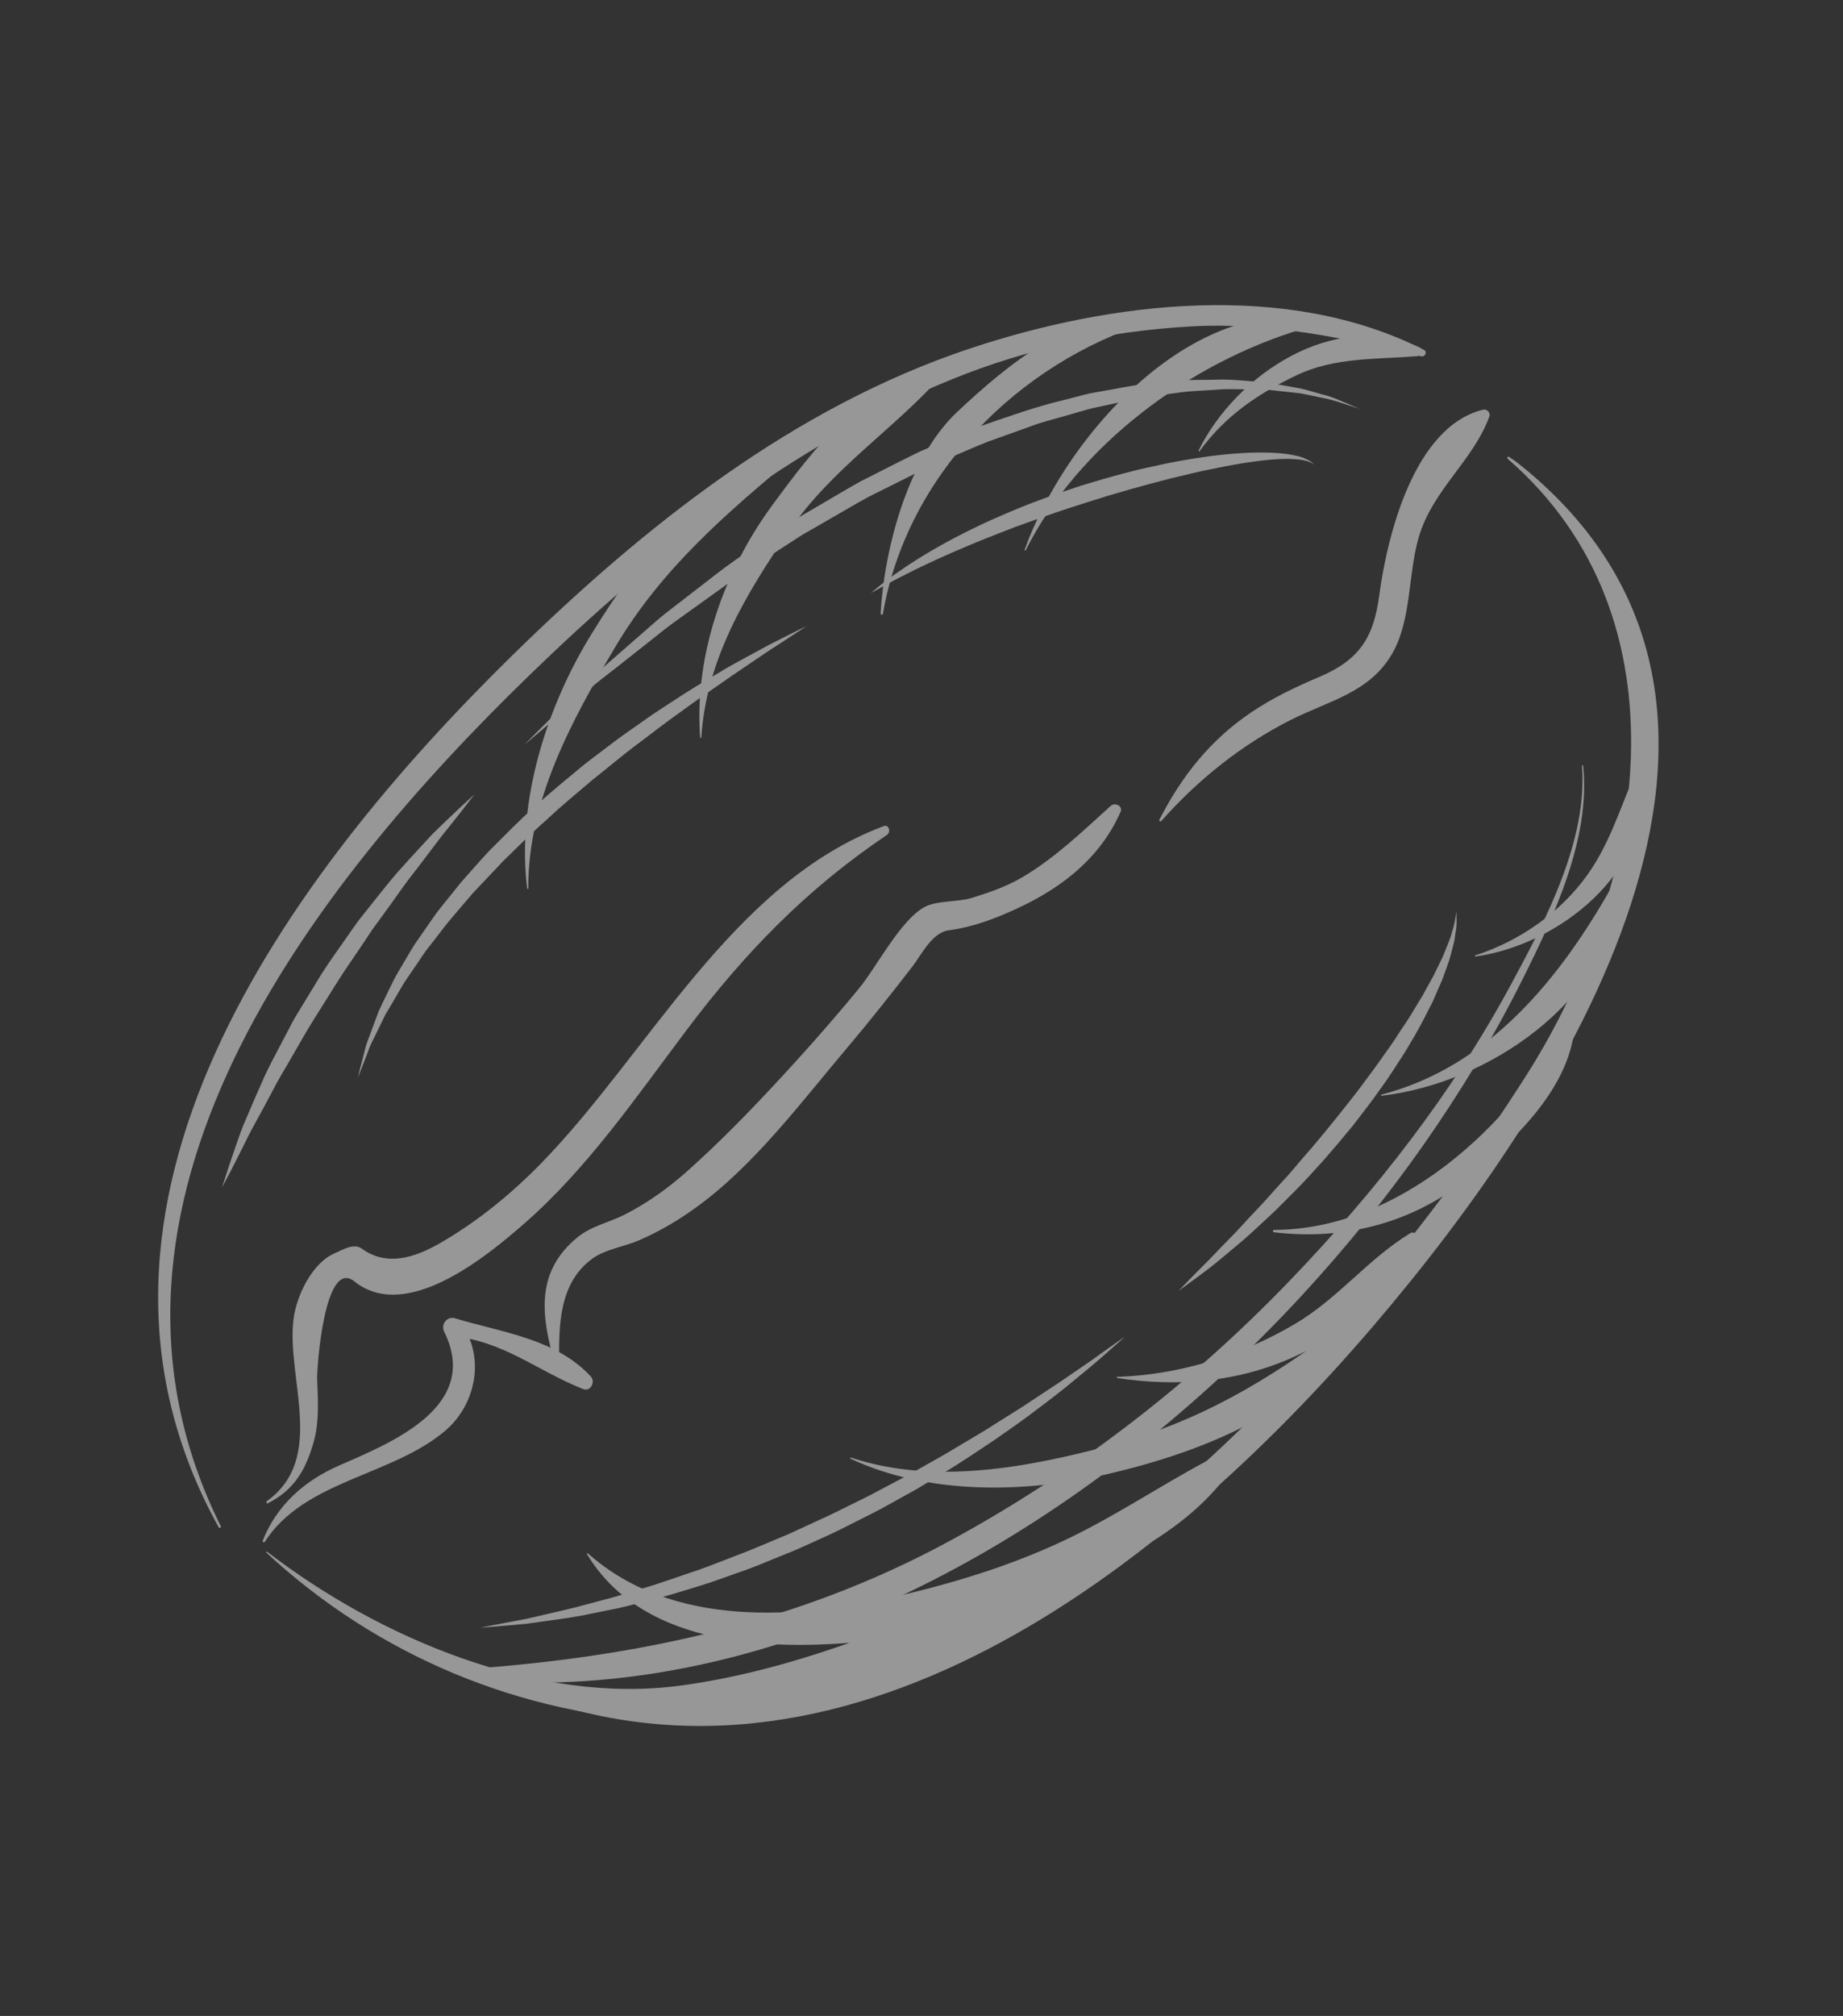 <svg width="171" height="187" viewBox="0 0 171 187" fill="none" xmlns="http://www.w3.org/2000/svg">
<rect x="0" y="0" width="171" height="187" fill="#333333" stroke="none"/>
<g style="mix-blend-mode:overlay" opacity="0.49">
<path d="M139.877 42.548C157.085 57.473 152.562 82.461 141.715 99.596C136.738 107.458 131.098 114.893 125.036 121.946C105.962 144.151 78.337 165.52 47.443 155.495C46.758 155.271 46.488 156.279 47.126 156.539C78.09 169.274 108.179 145.463 127.327 123.109C144.955 102.528 169.06 65.754 141.144 43.204C140.78 42.911 140.404 42.636 140.013 42.379C139.913 42.309 139.786 42.464 139.877 42.548" fill="white"/>
<path d="M24.57 143.014C28.239 137.321 36.265 136.946 41.258 132.76C44.303 130.209 45.06 125.573 42.588 122.519C42.372 123.004 42.154 123.489 41.937 123.974C46.542 124.28 49.992 127.245 54.105 128.851C54.796 129.122 55.274 128.178 54.819 127.687C51.558 124.157 46.577 123.608 42.216 122.285C41.477 122.061 40.883 122.857 41.209 123.522C44.643 130.468 36.369 133.802 31.464 135.941C28.241 137.347 25.672 139.633 24.373 142.926C24.324 143.044 24.507 143.111 24.57 143.014" fill="white"/>
<path d="M51.885 126.367C51.843 122.917 51.862 118.961 55.02 116.71C56.181 115.88 57.977 115.627 59.305 115.046C61.213 114.215 62.884 113.229 64.573 112.011C69.962 108.13 74.396 102.166 78.659 97.127C80.73 94.68 82.719 92.161 84.681 89.62C85.51 88.548 86.474 86.504 88.015 86.301C89.454 86.109 90.933 85.684 92.284 85.161C97.263 83.231 101.784 80.299 103.974 75.295C104.205 74.762 103.447 74.413 103.072 74.743C100.449 77.106 97.93 79.554 94.869 81.366C93.394 82.237 91.759 82.799 90.129 83.301C88.843 83.69 86.93 83.52 85.784 84.136C83.568 85.329 81.315 89.717 79.762 91.611C77.145 94.798 74.407 97.882 71.594 100.892C69.132 103.526 66.598 106.099 63.921 108.501C62.099 110.138 60.189 111.52 58.008 112.644C56.579 113.377 54.872 113.72 53.599 114.758C49.696 117.94 50.188 121.961 51.453 126.41C51.519 126.639 51.888 126.623 51.885 126.367" fill="white"/>
<path d="M107.741 76.168C111.125 72.344 115.195 69.081 119.758 66.783C123.372 64.96 127.191 64.235 129.264 60.468C130.964 57.368 130.655 53.16 131.639 49.825C132.932 45.417 136.71 42.716 138.189 38.625C138.316 38.272 137.955 37.918 137.607 38.003C131.189 39.573 128.703 49.725 127.965 55.275C127.464 59.028 126.196 61.169 122.505 62.75C120.238 63.716 118.185 64.673 116.129 66.054C112.295 68.633 109.665 71.965 107.572 76.032C107.519 76.135 107.654 76.264 107.741 76.168" fill="white"/>
<path d="M24.868 139.436C27.364 138.175 28.436 136.22 29.149 133.587C29.636 131.784 29.498 129.765 29.425 127.918C29.389 127.001 30.086 116.616 32.887 118.869C37.707 122.733 45.209 116.487 48.572 113.56C54.475 108.424 59.007 101.787 63.681 95.58C69.094 88.388 74.821 82.478 82.297 77.445C82.672 77.191 82.49 76.45 81.994 76.634C67.973 81.862 60.168 97.708 50.21 107.907C47.396 110.789 44.247 113.357 40.747 115.36C38.477 116.656 35.886 117.505 33.571 115.825C32.812 115.273 31.742 115.965 31.069 116.249C28.943 117.145 27.503 120.223 27.236 122.351C26.548 127.852 30.305 135.271 24.764 139.242C24.652 139.324 24.739 139.501 24.868 139.436" fill="white"/>
<path d="M20.486 141.572C5.694 111.909 28.862 82.266 49.199 62.556C60.661 51.452 73.427 41.254 88.31 35.189C95.352 32.32 102.922 30.703 110.501 30.28C117.815 29.869 124.799 31.364 131.859 33.051C132.204 33.136 132.474 32.636 132.124 32.46C119.41 25.984 103.064 27.975 90.002 32.327C73.593 37.784 59.714 48.852 47.526 60.802C26.859 81.065 3.801 111.923 20.294 141.677C20.363 141.799 20.548 141.697 20.486 141.572" fill="white"/>
<path d="M24.718 144.028C34.95 153.527 48.315 159.159 62.306 159.697C75.396 160.2 90.495 154.57 99.926 145.479C100.628 144.803 99.786 143.828 98.971 144.171C87.344 149.007 75.721 154.672 63.101 156.361C49.755 158.14 35.153 151.915 24.788 143.941C24.736 143.905 24.674 143.983 24.718 144.028Z" fill="white"/>
<path d="M54.459 144.157C59.812 153.039 72.273 153.19 81.347 152.137C87.775 151.385 94.029 149.218 99.922 146.607C105.549 144.116 111.355 140.909 114.708 135.585C115.1 134.973 114.384 134.286 113.769 134.592C109.049 136.92 104.694 139.917 99.982 142.288C94.764 144.907 89.228 146.656 83.557 147.99C74.047 150.216 62.373 151.059 54.546 144.093C54.504 144.056 54.428 144.101 54.459 144.157" fill="white"/>
<path d="M78.91 135.308C86.063 138.662 94.953 138.513 102.504 136.796C110.415 134.994 121.235 131.205 125.276 123.501C125.544 122.982 124.955 122.559 124.516 122.891C117.804 127.978 111.273 131.879 103.03 134.08C95.38 136.122 86.668 137.779 78.956 135.207C78.898 135.187 78.855 135.283 78.91 135.308" fill="white"/>
<path d="M103.671 127.827C109.351 128.691 115.038 128.199 120.28 125.759C124.74 123.681 130.33 119.967 131.49 114.897C131.57 114.549 131.212 114.178 130.862 114.388C126.946 116.755 124.152 120.462 120.133 122.82C115.14 125.754 109.458 127.526 103.67 127.719C103.599 127.722 103.6 127.818 103.671 127.827" fill="white"/>
<path d="M118.21 114.304C124.779 115.103 131.204 113.41 136.343 109.188C140.584 105.706 145.75 100.844 146.12 95.007C146.145 94.633 145.593 94.455 145.41 94.794C140.159 104.583 129.735 114.049 118.221 114.088C118.075 114.087 118.073 114.289 118.21 114.304" fill="white"/>
<path d="M128.204 101.641C138.228 100.462 149.088 92.926 150.722 82.466C150.821 81.856 149.892 81.637 149.613 82.131C144.783 90.727 138.169 98.947 128.183 101.534C128.108 101.554 128.137 101.647 128.204 101.641" fill="white"/>
<path d="M146.784 71.033C147.307 77.977 143.412 85.352 140.239 91.243C134.801 101.356 127.61 110.541 119.664 118.799C110.332 128.501 99.43 136.89 87.552 143.241C74.185 150.384 59.92 153.514 44.943 154.706C44.184 154.77 44.113 155.848 44.9 155.908C74.016 158.042 101.881 140.682 120.883 120.068C128.918 111.347 135.92 101.52 141.236 90.904C144.164 85.062 147.599 77.758 146.891 71.025C146.885 70.958 146.78 70.974 146.784 71.033" fill="white"/>
<path d="M104.378 123.984C104.378 123.984 103.611 124.685 102.236 125.888C101.559 126.488 100.698 127.186 99.718 127.993C98.741 128.815 97.611 129.694 96.358 130.63C95.126 131.597 93.725 132.549 92.257 133.583C90.76 134.568 89.201 135.651 87.513 136.647C86.677 137.149 85.82 137.665 84.955 138.183C84.075 138.673 83.179 139.166 82.281 139.665C81.385 140.171 80.451 140.623 79.517 141.095C78.589 141.557 77.662 142.051 76.704 142.477C75.751 142.906 74.798 143.334 73.85 143.766C72.887 144.157 71.921 144.553 70.968 144.937C70.021 145.344 69.061 145.686 68.102 146.015C67.15 146.343 66.216 146.706 65.281 146.993C63.409 147.571 61.596 148.145 59.845 148.558C58.976 148.775 58.131 149.005 57.306 149.19C56.48 149.355 55.681 149.517 54.912 149.67C53.38 150.012 51.952 150.185 50.693 150.362C50.064 150.45 49.474 150.535 48.934 150.611C48.384 150.662 47.882 150.709 47.428 150.752C45.61 150.916 44.574 150.986 44.574 150.986C44.574 150.986 45.593 150.773 47.38 150.438C47.827 150.353 48.321 150.263 48.861 150.162C49.39 150.042 49.971 149.906 50.589 149.761C51.817 149.472 53.203 149.173 54.699 148.752C55.451 148.551 56.233 148.341 57.037 148.126C57.839 147.883 58.662 147.634 59.516 147.377C61.223 146.887 62.978 146.235 64.813 145.623C65.729 145.313 66.638 144.929 67.569 144.582C68.5 144.224 69.441 143.871 70.378 143.471C71.312 143.076 72.258 142.681 73.204 142.287C74.14 141.855 75.076 141.422 76.012 140.99C76.961 140.579 77.877 140.103 78.8 139.651C79.72 139.191 80.649 138.76 81.539 138.264C82.436 137.79 83.33 137.321 84.208 136.856C85.076 136.365 85.937 135.877 86.781 135.405C87.628 134.94 88.438 134.441 89.24 133.964C90.046 133.482 90.836 133.029 91.589 132.561C93.082 131.593 94.534 130.74 95.822 129.863C97.115 129.001 98.315 128.232 99.35 127.507C100.392 126.793 101.311 126.18 102.04 125.634C103.521 124.576 104.378 123.984 104.378 123.984" fill="white"/>
<path d="M135.129 84.537C135.129 84.537 135.136 84.713 135.139 85.038C135.146 85.367 135.177 85.842 135.059 86.454C135.003 86.759 134.982 87.115 134.892 87.47C134.796 87.834 134.694 88.22 134.587 88.636C134.488 89.061 134.31 89.48 134.162 89.935C134.001 90.389 133.837 90.872 133.61 91.352C133.401 91.835 133.186 92.34 132.955 92.861C132.7 93.369 132.432 93.888 132.158 94.429C131.608 95.503 130.967 96.601 130.276 97.722C129.564 98.823 128.843 99.983 128.022 101.086C127.239 102.223 126.359 103.317 125.513 104.43C124.627 105.514 123.724 106.582 122.816 107.615C121.889 108.637 120.988 109.648 120.054 110.571C119.135 111.502 118.248 112.401 117.356 113.208C116.468 114.018 115.652 114.805 114.84 115.462C114.04 116.144 113.301 116.753 112.642 117.288C111.979 117.821 111.373 118.253 110.887 118.621C109.907 119.339 109.34 119.749 109.34 119.749C109.34 119.749 109.826 119.247 110.675 118.371C111.105 117.946 111.625 117.419 112.219 116.821C112.803 116.205 113.461 115.517 114.191 114.782C114.925 114.049 115.66 113.195 116.486 112.337C117.313 111.487 118.121 110.529 118.999 109.58C119.889 108.645 120.707 107.579 121.616 106.578C122.496 105.548 123.37 104.476 124.231 103.403C125.077 102.322 125.957 101.26 126.741 100.156C127.559 99.07 128.334 97.992 129.066 96.934C129.45 96.412 129.761 95.861 130.117 95.354C130.462 94.835 130.803 94.332 131.097 93.822C131.401 93.318 131.702 92.83 131.989 92.354C132.258 91.867 132.515 91.399 132.764 90.946C133.028 90.5 133.222 90.053 133.432 89.634C133.628 89.207 133.859 88.819 133.996 88.428C134.308 87.655 134.595 86.981 134.739 86.403C134.933 85.835 135.006 85.356 135.053 85.033C135.104 84.713 135.129 84.537 135.129 84.537" fill="white"/>
<path d="M136.905 88.728C144.672 87.638 153.339 80.818 152.366 72.21C152.309 71.725 151.668 71.832 151.524 72.181C150.24 75.254 149.265 78.352 147.321 81.101C144.816 84.638 140.966 87.309 136.884 88.62C136.814 88.643 136.835 88.738 136.905 88.728" fill="white"/>
<path d="M49.016 82.416C48.975 74.281 53.013 66.893 57.045 60.081C61.437 52.663 67.489 47.525 73.991 42.113C74.365 41.801 74.001 41.153 73.543 41.276C65.305 43.525 59.161 51.896 54.901 58.78C50.698 65.57 47.919 74.383 48.91 82.424C48.919 82.487 49.02 82.475 49.016 82.416" fill="white"/>
<path d="M65.07 68.414C65.535 61.137 69.241 55.039 73.272 49.173C77.215 43.44 82.826 39.917 87.37 34.856C87.668 34.525 87.408 34.051 86.973 34.111C80.459 35.01 75.268 41.948 71.654 46.866C67.181 52.954 64.397 60.804 64.962 68.409C64.968 68.476 65.066 68.481 65.07 68.414" fill="white"/>
<path d="M81.92 56.944C84.111 44.123 94.429 33.669 106.72 29.851C107.135 29.721 107.088 29.135 106.648 29.097C99.904 28.471 93.408 33.886 88.806 38.215C84.239 42.507 82.05 50.879 81.705 56.909C81.698 57.032 81.899 57.066 81.92 56.944" fill="white"/>
<path d="M95.163 51.051C100.057 41.279 110.418 33.664 120.703 30.564C121.344 30.368 121.29 29.415 120.587 29.378C109.163 28.744 98.579 41.169 95.066 51.002C95.046 51.06 95.134 51.105 95.163 51.051Z" fill="white"/>
<path d="M44.024 73.68C44.024 73.68 43.607 74.221 42.879 75.173C42.508 75.639 42.056 76.211 41.537 76.865C41.007 77.5 40.442 78.254 39.834 79.066C39.22 79.881 38.556 80.763 37.838 81.677C37.139 82.608 36.454 83.63 35.697 84.649C35.325 85.159 34.944 85.682 34.559 86.21C34.195 86.756 33.827 87.307 33.46 87.857C32.723 88.97 31.928 90.068 31.22 91.217C30.5 92.365 29.78 93.513 29.074 94.637C28.359 95.763 27.735 96.922 27.091 98.012C26.464 99.118 25.806 100.156 25.284 101.202C24.746 102.232 24.216 103.198 23.725 104.09C23.221 104.981 22.823 105.826 22.45 106.57C22.076 107.308 21.746 107.956 21.477 108.488C20.921 109.546 20.599 110.155 20.599 110.155C20.599 110.155 20.81 109.501 21.176 108.364C21.37 107.796 21.605 107.106 21.872 106.319C22.148 105.532 22.441 104.633 22.869 103.698C23.269 102.752 23.709 101.723 24.188 100.652C24.641 99.559 25.222 98.458 25.82 97.322C26.12 96.746 26.423 96.171 26.729 95.585C27.032 94.99 27.343 94.401 27.71 93.831C28.413 92.673 29.126 91.502 29.842 90.326C30.575 89.173 31.395 88.07 32.159 86.954C32.546 86.395 32.933 85.85 33.324 85.319C33.735 84.8 34.144 84.286 34.545 83.78C35.345 82.774 36.117 81.802 36.886 80.912C37.672 80.024 38.429 79.203 39.126 78.448C39.475 78.071 39.81 77.711 40.127 77.367C40.463 77.04 40.779 76.733 41.077 76.44C41.681 75.868 42.207 75.364 42.641 74.953C43.519 74.145 44.024 73.68 44.024 73.68" fill="white"/>
<path d="M126.146 37.926C126.146 37.926 125.819 37.821 125.21 37.621C124.6 37.434 123.716 37.083 122.544 36.877C121.957 36.76 121.322 36.604 120.617 36.482C119.904 36.407 119.139 36.322 118.314 36.233C117.495 36.11 116.61 36.146 115.684 36.12C114.758 36.106 113.786 36.06 112.773 36.155C111.758 36.236 110.702 36.25 109.616 36.386C108.531 36.535 107.41 36.688 106.257 36.849C105.108 37.025 103.945 37.326 102.75 37.564C102.153 37.709 101.543 37.801 100.946 37.971C100.344 38.145 99.74 38.318 99.128 38.492C97.916 38.86 96.65 39.133 95.433 39.62C94.204 40.06 92.959 40.505 91.701 40.954C90.459 41.432 89.236 41.998 87.989 42.523L86.125 43.322C85.511 43.61 84.914 43.932 84.304 44.235C83.092 44.838 81.877 45.446 80.669 46.046C79.476 46.685 78.323 47.386 77.162 48.044C76.582 48.377 76.004 48.711 75.432 49.041C74.85 49.36 74.283 49.694 73.736 50.064C72.634 50.776 71.549 51.478 70.476 52.174C68.303 53.513 66.346 55.014 64.432 56.369C63.49 57.059 62.544 57.695 61.676 58.376C60.813 59.06 59.976 59.721 59.175 60.358C58.371 60.987 57.6 61.597 56.87 62.173C56.134 62.746 55.421 63.276 54.803 63.834C53.539 64.923 52.439 65.87 51.532 66.649C49.704 68.194 48.66 69.078 48.66 69.078C48.66 69.078 49.613 68.103 51.314 66.416C52.17 65.575 53.207 64.553 54.397 63.377C55.581 62.199 57.031 60.995 58.574 59.63C59.35 58.953 60.157 58.249 60.993 57.518C61.835 56.79 62.77 56.121 63.694 55.39C65.575 53.959 67.492 52.364 69.669 50.971C70.737 50.246 71.822 49.513 72.922 48.768C74.001 47.999 75.202 47.377 76.361 46.673C77.536 45.997 78.701 45.278 79.903 44.624C81.128 44.003 82.36 43.379 83.59 42.755C84.209 42.451 84.819 42.136 85.445 41.842L87.348 41.041C88.619 40.516 89.868 39.953 91.138 39.473C93.707 38.584 96.226 37.687 98.757 37.096C99.382 36.935 100.002 36.772 100.618 36.612C101.231 36.445 101.861 36.37 102.475 36.248C103.705 36.043 104.897 35.778 106.077 35.639C107.26 35.521 108.409 35.409 109.523 35.296C110.635 35.213 111.72 35.248 112.753 35.222C113.79 35.172 114.782 35.256 115.724 35.335C116.663 35.426 117.559 35.448 118.382 35.63C119.214 35.774 119.985 35.914 120.7 36.041C121.41 36.209 122.054 36.416 122.636 36.574C123.811 36.852 124.642 37.306 125.244 37.539C125.831 37.789 126.146 37.926 126.146 37.926" fill="white"/>
<path d="M74.831 58.076C74.831 58.076 74.047 58.608 72.655 59.509C71.956 59.95 71.115 60.501 70.169 61.149C69.218 61.802 68.136 62.512 66.98 63.326C65.822 64.132 64.564 65.001 63.259 65.957C61.938 66.891 60.588 67.93 59.184 68.995C57.764 70.043 56.386 71.231 54.935 72.371C53.531 73.574 52.076 74.756 50.719 76.044C49.301 77.279 47.986 78.605 46.665 79.895C46.035 80.561 45.405 81.227 44.787 81.881C44.475 82.209 44.168 82.534 43.863 82.861C43.575 83.196 43.289 83.533 43.005 83.865C42.441 84.537 41.865 85.177 41.341 85.841C40.823 86.508 40.321 87.159 39.829 87.797C39.318 88.417 38.925 89.092 38.486 89.71C38.073 90.336 37.621 90.92 37.277 91.529C36.924 92.132 36.583 92.718 36.262 93.269C36.097 93.543 35.937 93.812 35.781 94.073C35.647 94.344 35.519 94.608 35.393 94.865C35.142 95.382 34.907 95.862 34.691 96.304C34.461 96.749 34.273 97.162 34.145 97.552C33.56 99.089 33.199 99.974 33.199 99.974C33.199 99.974 33.415 99.056 33.841 97.446C33.936 97.037 34.085 96.602 34.269 96.136C34.445 95.665 34.633 95.158 34.836 94.614C34.938 94.342 35.044 94.06 35.15 93.772C35.282 93.492 35.42 93.203 35.555 92.912C35.843 92.322 36.142 91.706 36.457 91.062C36.766 90.414 37.178 89.794 37.561 89.119C37.961 88.46 38.341 87.751 38.826 87.091C39.296 86.415 39.779 85.721 40.27 85.013C40.762 84.305 41.345 83.644 41.897 82.939C42.174 82.591 42.457 82.239 42.742 81.883C43.043 81.542 43.346 81.202 43.65 80.856C44.266 80.169 44.88 79.462 45.529 78.788C46.859 77.465 48.185 76.094 49.615 74.829C51.01 73.536 52.497 72.349 53.933 71.143C54.661 70.553 55.41 70 56.136 69.447C56.866 68.889 57.591 68.342 58.323 67.837C59.051 67.323 59.768 66.821 60.467 66.329C61.176 65.848 61.887 65.4 62.567 64.954C63.923 64.046 65.252 63.262 66.477 62.533C67.683 61.786 68.843 61.185 69.857 60.626C70.868 60.066 71.76 59.602 72.499 59.234C73.977 58.485 74.831 58.076 74.831 58.076" fill="white"/>
<path d="M121.941 43.107C121.941 43.107 121.905 43.08 121.834 43.039C121.76 43.003 121.666 42.911 121.514 42.855C121.223 42.743 120.781 42.628 120.188 42.597C119.016 42.493 117.322 42.652 115.315 42.968C114.314 43.128 113.226 43.339 112.085 43.576C110.946 43.809 109.749 44.115 108.513 44.406C106.046 45.041 103.427 45.767 100.841 46.6C99.544 47.008 98.252 47.432 96.993 47.881C95.736 48.337 94.489 48.755 93.303 49.227C90.926 50.136 88.732 51.063 86.877 51.911C85.953 52.345 85.102 52.736 84.361 53.116C83.616 53.487 82.977 53.823 82.445 54.108C81.393 54.682 80.792 55.015 80.792 55.015C80.792 55.015 80.923 54.907 81.173 54.702C81.428 54.506 81.782 54.182 82.271 53.829C83.228 53.104 84.65 52.12 86.441 51.075C87.335 50.549 88.317 50.01 89.378 49.478C90.436 48.945 91.564 48.395 92.755 47.888C93.944 47.373 95.176 46.851 96.455 46.388C97.728 45.915 99.032 45.467 100.346 45.036C101.667 44.636 102.991 44.244 104.305 43.903C105.618 43.542 106.927 43.274 108.192 43.001C110.734 42.491 113.137 42.15 115.213 42.032C117.287 41.908 119.041 41.986 120.237 42.27C120.837 42.387 121.285 42.614 121.568 42.784C121.706 42.864 121.784 42.972 121.85 43.023C121.908 43.076 121.941 43.107 121.941 43.107" fill="white"/>
<path d="M111.305 41.842C113.68 38.579 116.737 36.498 120.341 34.791C123.845 33.127 127.723 33.345 131.478 33.04C131.852 33.008 132.17 32.435 131.721 32.233C123.823 28.639 114.684 34.728 111.212 41.788C111.18 41.852 111.264 41.9 111.305 41.842" fill="white"/>
</g>
</svg>

